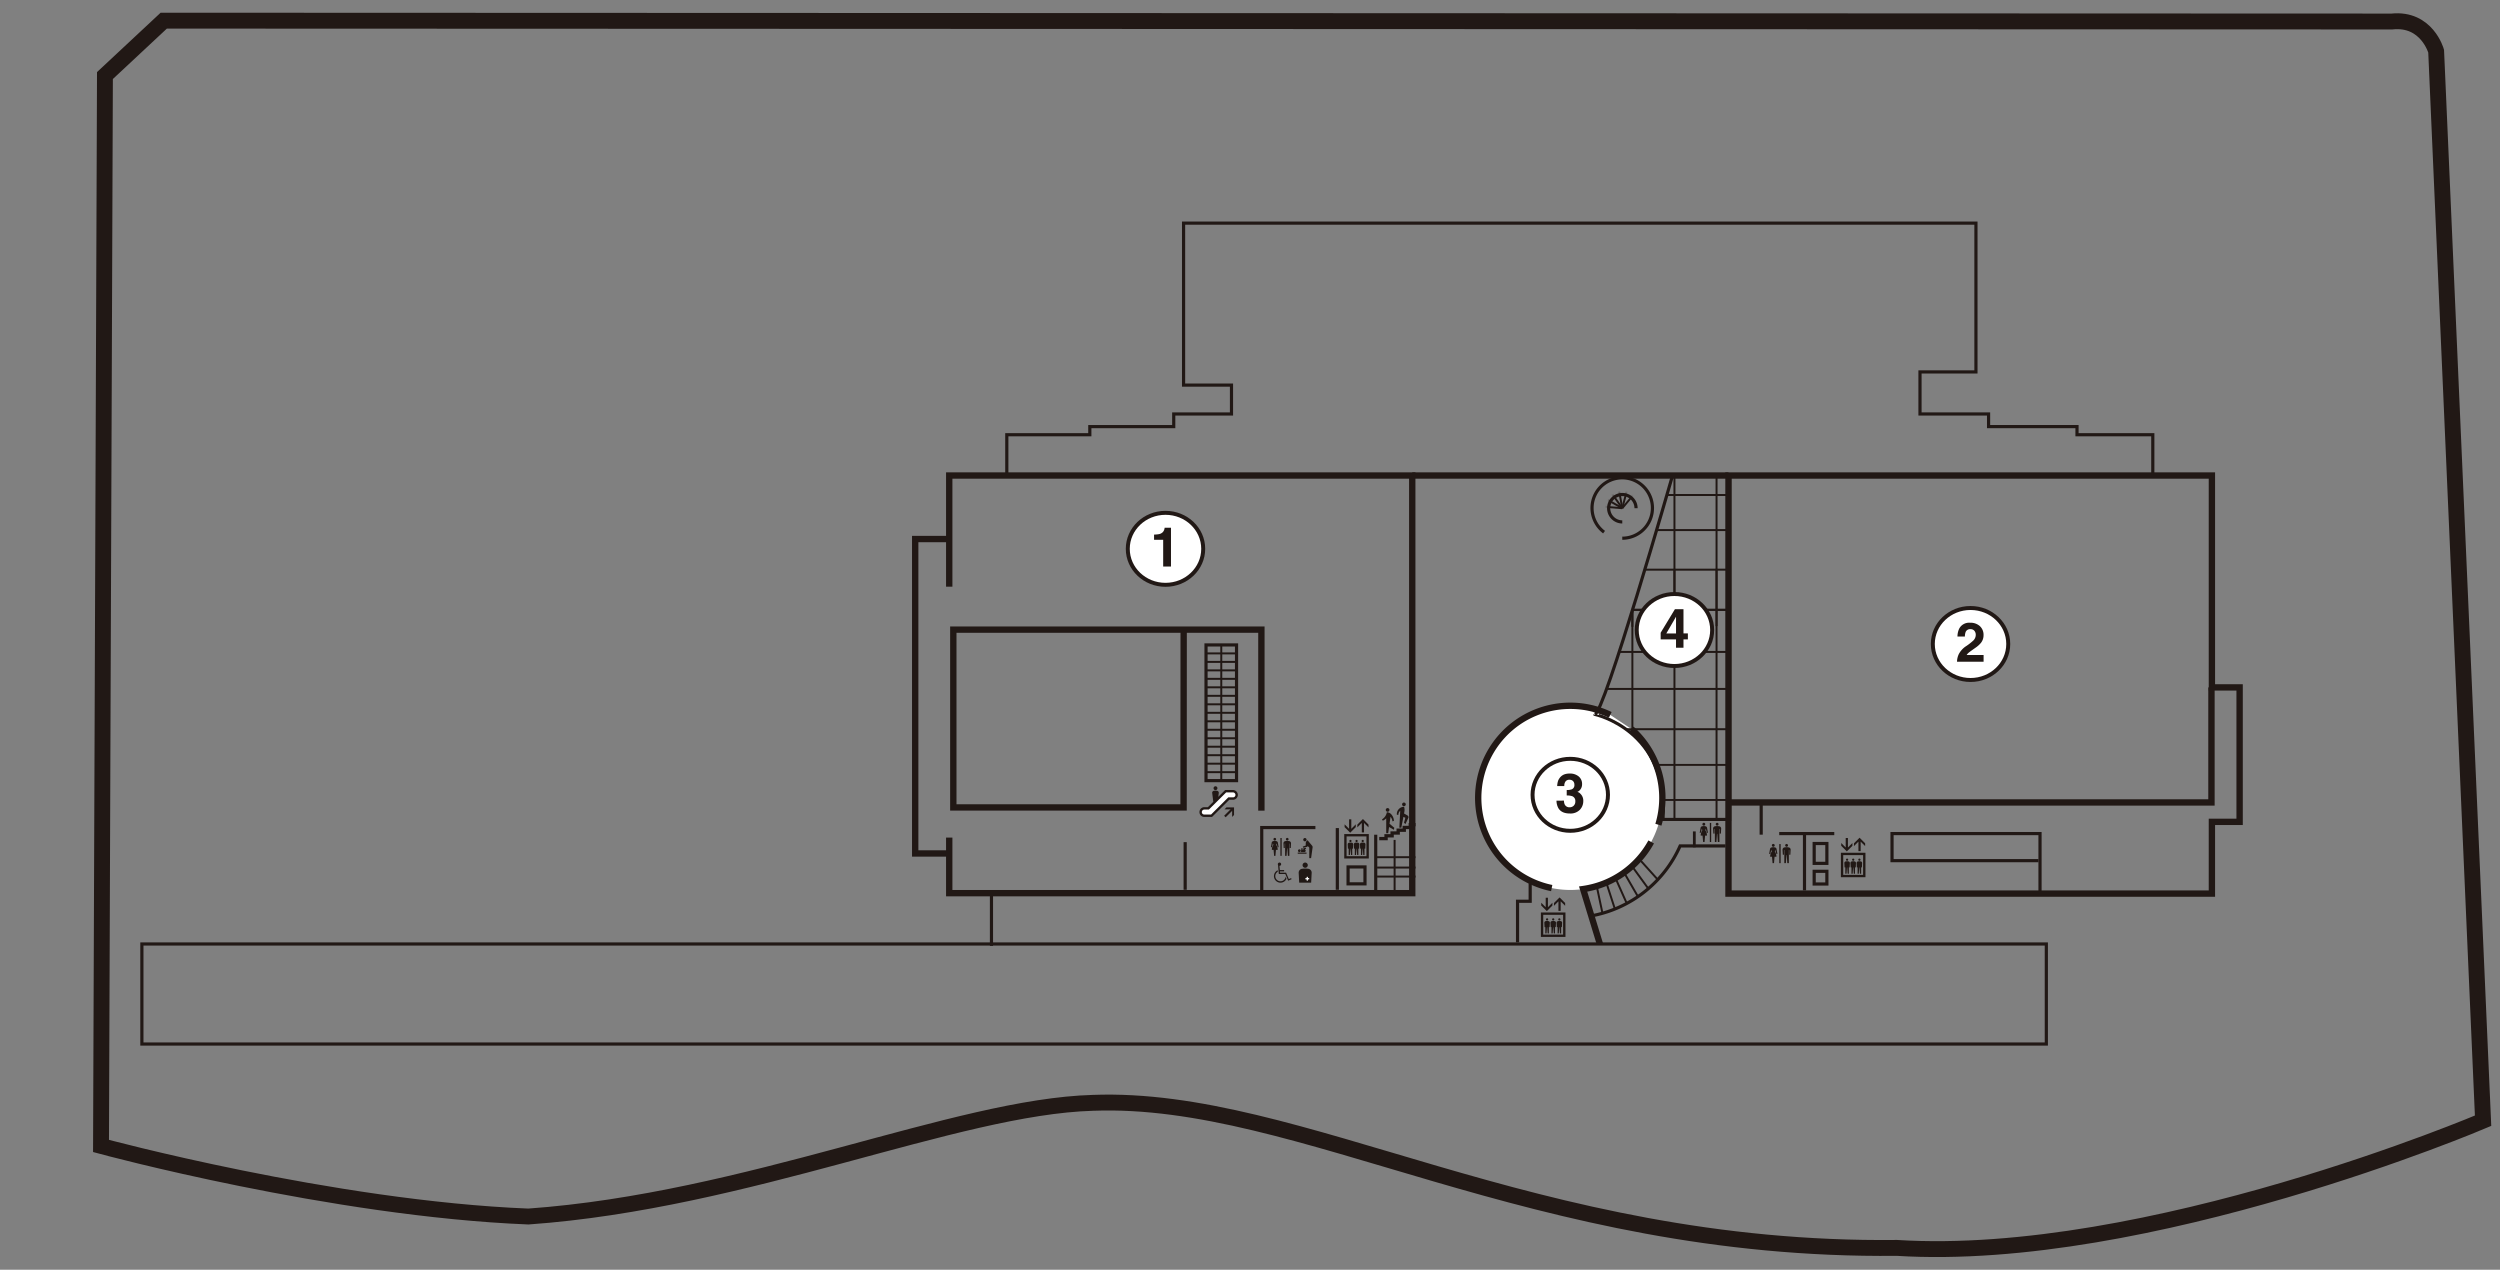 <svg viewBox="0 0 886 450" xmlns="http://www.w3.org/2000/svg" xmlns:xlink="http://www.w3.org/1999/xlink"><rect x="0" y="0" width="886" height="450" fill="#808080" stroke="none"/><filter id="a" color-interpolation-filters="sRGB" filterUnits="userSpaceOnUse" height="15.537" width="17.903" x="564.175" y="169.455"><feFlood flood-color="#fff" result="bg"/><feBlend in="SourceGraphic" in2="bg"/></filter><mask id="b" height="15.537" maskUnits="userSpaceOnUse" width="17.903" x="564.175" y="169.455"><g filter="url(#a)"><ellipse cx="574.933" cy="180.109" fill="#211815" rx="4.859" ry="4.884" transform="matrix(.928 -.372 .372 .928 -25.763 226.501)"/></g></mask><clipPath id="c"><path d="m589.358 290.41h23.612v-121.8h-20.244s-24.5 85.394-27.577 84.55c0 .002 26.5 5.546 24.209 37.25z"/></clipPath><path d="m427.413 228.564h10.816v48.091h-10.816z" fill="none" stroke="#211815" stroke-width="1.126"/><path d="m427.412 231.566h10.816m-10.816 3.009h10.816m-10.816 3.006h10.816m-10.816 3h10.816m-10.816 3.006h10.816m-10.816 3.013h10.816m-10.816 3.008h10.816m-10.816 24.048h10.816m-10.816-3.007h10.816m-10.816-3.006h10.816m-10.816-3.007h10.816m-10.816-3h10.816m-10.816-3.007h10.816m-10.816-3h10.816m-10.816-3.008h10.816" fill="none" stroke="#211815" stroke-width=".703"/><path d="m432.822 228.365v48.093" fill="none" stroke="#211815" stroke-width=".703"/><path d="m568.479 188.593a10.705 10.705 0 1 1 6.454 2.155" fill="none" stroke="#211815" stroke-width="1.126"/><path d="m574.933 184.969a4.855 4.855 0 1 1 4.884-4.86" fill="none" stroke="#211815" stroke-width="1.126"/><g fill="#fff" mask="url(#b)" stroke="#211815" stroke-width=".703"><path d="m581.807 171.823-6.874 8.286"/><path d="m577.661 169.695-2.728 10.414"/><path d="m573.004 169.518 1.929 10.591"/><path d="m568.709 171.325 6.224 8.784"/><path d="m565.58 174.779 9.353 5.33"/><path d="m564.203 179.232 10.73.877"/></g><path d="m613.45 284.388h170.292v-40.774" fill="none" stroke="#211815" stroke-width="2.251"/><path d="m336.409 296.841v19.698h164.094v-148.015h-164.094v39.395" fill="none" stroke="#211815" stroke-width="2.251"/><path d="m336.409 191.035h-12.061v111.434h12.061" fill="none" stroke="#211815" stroke-width="2.251"/><path d="m447.038 287.306v-64.159h-109.183v63.001h81.606l.031-63.033" fill="none" stroke="#211815" stroke-width="2.251"/><path d="m500.503 168.524h112.071" fill="none" stroke="#211815" stroke-width="2.251"/><path d="m793.72 243.614h-9.822v-75.089h-171.324v148.167h171.324v-25.428h9.822z" fill="none" stroke="#211815" stroke-width="2.251"/><path d="m611.53 299.8h-16.1a42.872 42.872 0 0 1 -31.843 24.85" fill="none" stroke="#211815" stroke-width="1.126"/><path d="m578.171 258.357a32.633 32.633 0 0 1 -18.764 56.916q-1.435.126-2.905.127a32.636 32.636 0 1 1 14.172-62.043" fill="#fff"/><path d="m549.923 314.737a32.641 32.641 0 1 1 20.751-61.38" fill="none" stroke="#211815" stroke-width="2.251"/><path d="m565.833 334.576-6.233-20.424 1.307-.182a31.638 31.638 0 0 0 23.28-16.128l1.978 1.078a33.925 33.925 0 0 1 -23.649 17.072l5.724 18.745z" fill="#211815"/><path d="m578.171 258.357a32.676 32.676 0 0 1 9.562 33.926" fill="none" stroke="#211815" stroke-width="2.251"/><path d="m722.981 316.208v-20.787h-52.447v9.594h51.807" fill="none" stroke="#211815" stroke-width="1.126"/><path d="m624.163 295.804v-11.256" fill="none" stroke="#211815" stroke-width="1.126"/><path d="m600.467 300.281v-5.628" fill="none" stroke="#211815" stroke-width=".99"/><path d="m630.559 295.421h19.508" fill="none" stroke="#211815" stroke-width="1.126"/><path d="m639.513 295.741v19.827" fill="none" stroke="#211815" stroke-width="1.126"/><path d="m642.942 298.939h4.502v7.036h-4.502z" fill="none" stroke="#211815" stroke-width="1.126"/><path d="m642.942 308.789h4.502v4.502h-4.502z" fill="none" stroke="#211815" stroke-width="1.126"/><path d="m537.817 333.985v-14.579h4.478v-6.396" fill="none" stroke="#211815" stroke-width="1.126"/><path d="m50.285 334.548h674.934v35.456h-674.934z" fill="none" stroke="#211815" stroke-width="1.126"/><path d="m356.812 167.961v-13.891h29.421v-2.878h29.741v-4.477h20.467v-10.233h-16.98v-57.404h280.814v52.735h-19.828v14.902h24.305v4.474h31.34v2.882h26.863v13.89" fill="none" stroke="#211815" stroke-width="1.126"/><path d="m351.375 316.677v18.548" fill="none" stroke="#211815" stroke-width="1.126"/><path d="m494.248 297.665v18.213" fill="none" stroke="#211815" stroke-width=".703"/><path d="m487.555 295.825v20.033" fill="none" stroke="#211815" stroke-width="1.118"/><path d="m488.034 310.656h13.617m-13.634-6.867h13.618m-13.6 3.673h13.617" fill="none" stroke="#211815" stroke-width=".703"/><path d="m473.949 293.465v21.875" fill="none" stroke="#211815" stroke-width="1.126"/><path d="m420.024 298.456v16.884" fill="none" stroke="#211815" stroke-width="1.126"/><path d="m447.16 315.797v-22.512h19.023" fill="none" stroke="#211815" stroke-width="1.126"/><path d="m477.756 307.243h5.996v5.996h-5.996z" fill="none" stroke="#211815" stroke-width="1.126"/><path d="m476.4 304.254h8.708v-8.665h-8.708zm7.872-.826h-7.042v-7.006h7.042z" fill="#211815"/><path d="m480.487 293.134v-.991l-1.586 1.585v-3.366h-.787v3.366l-1.586-1.585v.991l1.98 1.981z" fill="#211815"/><path d="m482.622 291.643v3.368h.787v-3.368l1.588 1.585v-.991l-1.976-1.98-1.979 1.98v.991z" fill="#211815"/><path d="m477.7 300.775h.273v2.241h.431l.163-2.241h.075l.155 2.241h.435v-2.241h.271l.078-1.5a.589.589 0 0 0 -.5-.625 2.73 2.73 0 0 0 -.954 0 .59.59 0 0 0 -.5.625z" fill="#211815"/><path d="m478.6 298.439a.393.393 0 1 0 0-.786.393.393 0 0 0 0 .786" fill="#211815"/><path d="m479.876 300.775h.272v2.241h.432l.163-2.241h.076l.157 2.241h.432v-2.241h.268l.077-1.5a.587.587 0 0 0 -.5-.625 2.741 2.741 0 0 0 -.956 0 .594.594 0 0 0 -.5.625z" fill="#211815"/><path d="m480.776 298.439a.393.393 0 1 0 -.4-.392.4.4 0 0 0 .4.392" fill="#211815"/><path d="m482.048 300.775h.275v2.241h.429l.161-2.241h.073l.157 2.241h.437v-2.241h.267l.078-1.5a.587.587 0 0 0 -.5-.625 3.148 3.148 0 0 0 -.479-.042 3.08 3.08 0 0 0 -.473.042.59.59 0 0 0 -.5.625z" fill="#211815"/><path d="m482.946 298.439a.393.393 0 1 0 0-.786.393.393 0 0 0 0 .786" fill="#211815"/><path d="m566.019 314.704 1.895 8.915" fill="none" stroke="#211815" stroke-width=".703"/><path d="m569.502 313.476 2.816 8.668" fill="none" stroke="#211815" stroke-width=".703"/><path d="m572.837 311.891 3.707 8.326" fill="none" stroke="#211815" stroke-width=".703"/><path d="m575.989 309.965 4.557 7.894" fill="none" stroke="#211815" stroke-width=".703"/><path d="m578.922 307.721 5.357 7.374" fill="none" stroke="#211815" stroke-width=".703"/><path d="m581.604 305.183 6.099 6.773" fill="none" stroke="#211815" stroke-width=".703"/><path d="m847.681 7.626c-9.3 0-789.648-.308-789.648-.308l-20.843 19.455-1.39 379.352s81.986 22.233 151.463 25.012c77.819-5.559 151.465-38.908 200.1-40.294 73.652-2.779 155.639 52.8 284.865 51.413 88.94 5.557 207.772-45.067 207.772-45.067l-16.632-379.062s-3.294-11.827-15.687-10.501z" fill="none" stroke="#211815" stroke-width="5.628"/><g clip-path="url(#c)" fill="none" stroke="#211815" stroke-width=".703"><path d="m593.426 105.943v115.965m30.858-115.965v115.965m-15.94-115.965v115.965m-29.828-115.738v115.966m-16.2-115.966v115.966m-15.427-115.966v115.966m-14.4-5.984h107.222m-107.222-14.265h107.222m-107.222-14.035h107.222m-107.222-12.427h107.222m-107.222-12.649h107.222m-107.222-27.383h107.222m-107.222 13.113h107.222m-107.222-28.071h107.222"/><path d="m593.426 201.6v115.961m30.858-115.961v115.961m-15.94-115.961v115.961m-29.828-115.737v115.965m-16.2-115.965v115.965m-15.427-115.965v115.965m-14.4-5.983h107.222m-107.222-14.265h107.222m-107.222-14.035h107.222m-107.222-12.427h107.222m-107.222-12.65h107.222m-107.222-27.383h107.222m-107.222 13.114h107.222m-107.222-28.071h107.222"/></g><path d="m589.358 290.41h23.612v-121.8h-20.244s-24.5 85.394-27.577 84.55c0 .002 26.5 5.546 24.209 37.25z" fill="none" stroke="#211815" stroke-width="1.126"/><ellipse cx="556.502" cy="281.683" fill="none" rx="12.663" ry="12.053" stroke="#211815" stroke-width="2.814"/><ellipse cx="556.502" cy="281.683" fill="#fff" rx="12.663" ry="12.053"/><path d="m554.273 283.743a3.1 3.1 0 0 0 .264 1.363 1.81 1.81 0 0 0 1.785.994 1.969 1.969 0 0 0 1.383-.545 2.024 2.024 0 0 0 .59-1.568 1.769 1.769 0 0 0 -1.092-1.811 5.526 5.526 0 0 0 -1.958-.255v-1.938a5.065 5.065 0 0 0 1.827-.256 1.581 1.581 0 0 0 .894-1.609 1.808 1.808 0 0 0 -.458-1.279 1.675 1.675 0 0 0 -1.289-.492 1.623 1.623 0 0 0 -1.4.607 2.575 2.575 0 0 0 -.43 1.62h-2.523a6.812 6.812 0 0 1 .35-1.943 4.364 4.364 0 0 1 1.041-1.489 3.637 3.637 0 0 1 1.259-.74 5.457 5.457 0 0 1 1.789-.256 4.756 4.756 0 0 1 3.176 1.02 3.4 3.4 0 0 1 1.207 2.735 3.015 3.015 0 0 1 -.723 2.047 2.469 2.469 0 0 1 -.951.711 1.958 1.958 0 0 1 1.065.636 3.383 3.383 0 0 1 1.037 2.617 4.411 4.411 0 0 1 -1.208 3.067 4.6 4.6 0 0 1 -3.574 1.322q-2.916 0-4.052-1.9a5.661 5.661 0 0 1 -.664-2.653z" fill="#211815"/><ellipse cx="593.42" cy="223.275" fill="none" rx="12.663" ry="12.053" stroke="#211815" stroke-width="2.814"/><ellipse cx="593.42" cy="223.275" fill="#fff" rx="12.663" ry="12.053"/><path d="m598.183 226.6h-1.558v2.96h-2.646v-2.96h-5.442v-2.36l5.053-8.344h3.035v8.59h1.558zm-4.2-2.11v-5.924l-3.433 5.924z" fill="#211815"/><ellipse cx="413.052" cy="194.504" fill="none" rx="12.663" ry="12.053" stroke="#211815" stroke-width="2.814"/><ellipse cx="413.052" cy="194.504" fill="#fff" rx="12.663" ry="12.053"/><path d="m409 191.3v-1.839a12.079 12.079 0 0 0 1.786-.169 2.533 2.533 0 0 0 1.324-.72 2.359 2.359 0 0 0 .529-.985 2.285 2.285 0 0 0 .1-.549h2.261v13.743h-2.77v-9.481z" fill="#211815"/><ellipse cx="698.356" cy="228.232" fill="none" rx="12.663" ry="12.053" stroke="#211815" stroke-width="2.814"/><ellipse cx="698.356" cy="228.232" fill="#fff" rx="12.663" ry="12.053"/><path d="m694.205 231.807a7.657 7.657 0 0 1 2.737-2.912 20.063 20.063 0 0 0 2.422-1.916 2.825 2.825 0 0 0 .845-1.972 2.18 2.18 0 0 0 -.484-1.45 1.71 1.71 0 0 0 -1.388-.578 1.691 1.691 0 0 0 -1.681.919 4.53 4.53 0 0 0 -.3 1.686h-2.63a6.62 6.62 0 0 1 .636-2.833 3.965 3.965 0 0 1 3.838-2.051 4.882 4.882 0 0 1 3.476 1.209 4.176 4.176 0 0 1 1.292 3.2 4.33 4.33 0 0 1 -.912 2.711 9.073 9.073 0 0 1 -1.966 1.754l-1.082.769q-1.017.722-1.392 1.044a2.989 2.989 0 0 0 -.631.749h6v2.382h-9.415a6.5 6.5 0 0 1 .635-2.711z" fill="#211815"/><path d="m434.647 286.147-.675.675h2.156l-2.292 2.288.54.537 2.292-2.287v2.156l.675-.678v-2.691z" fill="#211815"/><path d="m430.769 280.017a.682.682 0 1 0 -.681-.684.682.682 0 0 0 .681.684" fill="#211815"/><path d="m438.693 281.723a1.729 1.729 0 0 1 -1.787 1.709h-1.246l-6.11 6.089h-2.714a1.7 1.7 0 0 1 -1.747-1.71 1.729 1.729 0 0 1 1.747-1.749h1.239l1.918-1.9-.391-3.115a.727.727 0 0 1 -.006-.1.7.7 0 0 1 .6-.69 3.83 3.83 0 0 1 .569-.04 4.371 4.371 0 0 1 .566.04.7.7 0 0 1 .606.69.727.727 0 0 1 -.006.1l-.171 1.358 2.448-2.432h2.694a1.766 1.766 0 0 1 1.787 1.749" fill="#211815"/><path d="m428.425 286.911 6.134-6.091h2.345a.948.948 0 0 1 .683.277.871.871 0 0 1 .261.625.887.887 0 0 1 -.944.864h-1.6l-6.107 6.091h-2.364a.923.923 0 0 1 -.661-.26.832.832 0 0 1 -.241-.606.879.879 0 0 1 .9-.9z" fill="#fff"/><g fill="#211815"><path d="m652.41 310.882h8.708v-8.666h-8.708zm7.874-.826h-7.04v-7.006h7.04z"/><path d="m656.493 299.762v-.991l-1.586 1.585v-3.366h-.789v3.366l-1.584-1.585v.991l1.982 1.981z"/><path d="m658.63 298.271v3.368h.787v-3.368l1.59 1.585v-.991l-1.978-1.98-1.981 1.98v.991z"/><path d="m653.707 307.4h.274v2.241h.434l.157-2.241h.078l.155 2.241h.436v-2.241h.267l.082-1.5a.592.592 0 0 0 -.5-.625 3.133 3.133 0 0 0 -.477-.042 3.014 3.014 0 0 0 -.473.042.59.59 0 0 0 -.506.625z"/><path d="m654.609 305.067a.394.394 0 1 0 -.392-.392.4.4 0 0 0 .392.392"/><path d="m655.883 307.4h.273v2.241h.431l.159-2.241h.079l.155 2.241h.432v-2.241h.272l.075-1.5a.583.583 0 0 0 -.5-.625 3.2 3.2 0 0 0 -.479-.042 3.133 3.133 0 0 0 -.477.042.586.586 0 0 0 -.5.625z"/><path d="m656.782 305.067a.394.394 0 1 0 -.393-.392.4.4 0 0 0 .393.392"/><path d="m658.056 307.4h.275v2.241h.429l.159-2.241h.081l.155 2.241h.438v-2.241h.266l.079-1.5a.589.589 0 0 0 -.5-.625 3.136 3.136 0 0 0 -.479-.042 3.1 3.1 0 0 0 -.473.042.594.594 0 0 0 -.506.625z"/><path d="m658.952 305.067a.394.394 0 1 0 0-.787.394.394 0 0 0 0 .787"/><path d="m546.09 332.045h8.71v-8.666h-8.71zm7.874-.826h-7.041v-7.006h7.041z"/><path d="m550.173 320.925v-.991l-1.586 1.585v-3.366h-.789v3.366l-1.584-1.585v.991l1.981 1.981z"/><path d="m552.31 319.434v3.368h.787v-3.368l1.59 1.585v-.991l-1.978-1.98-1.981 1.98v.991z"/><path d="m547.387 328.566h.273v2.241h.434l.158-2.241h.077l.155 2.241h.436v-2.241h.268l.081-1.5a.59.59 0 0 0 -.5-.625 3.133 3.133 0 0 0 -.477-.042 3.036 3.036 0 0 0 -.473.042.592.592 0 0 0 -.506.625z"/><path d="m548.288 326.229a.393.393 0 1 0 -.391-.391.4.4 0 0 0 .391.391"/><path d="m549.562 328.566h.274v2.241h.43l.159-2.241h.08l.155 2.241h.432v-2.241h.271l.076-1.5a.584.584 0 0 0 -.5-.625 3.2 3.2 0 0 0 -.479-.042 3.133 3.133 0 0 0 -.477.042.585.585 0 0 0 -.5.625z"/><path d="m550.462 326.229a.393.393 0 1 0 -.394-.391.395.395 0 0 0 .394.391"/><path d="m551.736 328.566h.275v2.241h.429l.159-2.241h.075l.155 2.241h.438v-2.241h.266l.08-1.5a.589.589 0 0 0 -.5-.625 2.718 2.718 0 0 0 -.952 0 .6.6 0 0 0 -.506.625z"/><path d="m552.632 326.229a.393.393 0 1 0 0-.786.393.393 0 0 0 0 .786"/><path d="m628.451 300.1a.507.507 0 1 0 -.506-.5.507.507 0 0 0 .506.5"/><path d="m633.169 300.1a.5.5 0 1 0 -.5-.5.5.5 0 0 0 .5.5"/><path d="m633.927 300.322a3.967 3.967 0 0 0 -1.515 0 .827.827 0 0 0 -.682.857l.1 1.747h.406v-1.668h.126v4.642h.555l.2-2.878h.1l.2 2.878h.555v-4.646h.128v1.668h.408l.093-1.747a.824.824 0 0 0 -.68-.857"/><path d="m629.538 302.624h.378l-.307-1.729a.7.7 0 0 0 -.524-.563 2.575 2.575 0 0 0 -.635-.085 2.657 2.657 0 0 0 -.637.085.7.7 0 0 0 -.524.563l-.3 1.729h.38l.393-1.464.159.589a3.319 3.319 0 0 0 -.573 1.881h.652l.2 2.273h.508l.2-2.273h.662a3.366 3.366 0 0 0 -.574-1.881l.155-.589z"/><path d="m630.579 299.133h.479v6.772h-.479z"/><path d="m603.837 292.611a.507.507 0 1 0 -.506-.506.506.506 0 0 0 .506.506"/><path d="m608.555 292.606a.5.5 0 1 0 -.5-.5.506.506 0 0 0 .5.5"/><path d="m609.313 292.832a3.914 3.914 0 0 0 -1.515 0 .827.827 0 0 0 -.682.857l.1 1.746h.406v-1.668h.125v4.647h.555l.2-2.878h.1l.2 2.878h.556v-4.647h.127v1.668h.408l.093-1.746a.824.824 0 0 0 -.679-.857"/><path d="m604.923 295.134h.378l-.307-1.729a.7.7 0 0 0 -.524-.564 2.623 2.623 0 0 0 -.635-.084 2.7 2.7 0 0 0 -.636.084.7.7 0 0 0 -.524.564l-.306 1.729h.38l.393-1.464.16.588a3.323 3.323 0 0 0 -.574 1.882h.656l.2 2.272h.507l.2-2.272h.662a3.369 3.369 0 0 0 -.574-1.882l.155-.588z"/><path d="m605.964 291.642h.479v6.772h-.479z"/><path d="m451.786 297.891a.474.474 0 1 0 -.473-.472.474.474 0 0 0 .473.472"/><path d="m456.2 297.887a.471.471 0 1 0 0-.942.471.471 0 0 0 0 .942"/><path d="m456.905 298.1a3.672 3.672 0 0 0 -1.417 0 .773.773 0 0 0 -.637.8l.093 1.632h.38v-1.559h.117v4.344h.519l.191-2.691h.091l.191 2.691h.519v-4.344h.119v1.559h.382l.087-1.632a.771.771 0 0 0 -.635-.8"/><path d="m452.8 300.25h.353l-.287-1.617a.65.65 0 0 0 -.49-.526 2.438 2.438 0 0 0 -.593-.08 2.509 2.509 0 0 0 -.6.08.654.654 0 0 0 -.49.526l-.285 1.617h.355l.367-1.369.149.55a3.1 3.1 0 0 0 -.536 1.759h.613l.185 2.124h.474l.184-2.124h.618a3.151 3.151 0 0 0 -.536-1.759l.144-.55z"/><path d="m453.774 296.986h.448v6.329h-.448z"/></g><path d="m455.927 311.44a2.319 2.319 0 1 1 -3.121-3.029l.046.528a1.821 1.821 0 0 0 -.884 1.56 1.839 1.839 0 0 0 3.661.241zm-2.49-4.59.138 1.492h1.514v.482h-1.48l.046.447h2.135l.963 2.273.815-.345.172.39-1.216.528-1.01-2.364h-2.307l-.275-3.213a.531.531 0 0 1 -.069-.264.578.578 0 0 1 .574-.585.58.58 0 1 1 0 1.159" fill="#201815"/><path d="m464.675 312.817h-4.242l-.181-3.443a1.387 1.387 0 0 1 1.179-1.47 7.542 7.542 0 0 1 2.245 0 1.387 1.387 0 0 1 1.18 1.47z" fill="#201815"/><path d="m462.554 307.543a.926.926 0 1 0 -.926-.926.927.927 0 0 0 .926.926" fill="#201815"/><path d="m463.527 311.191v-.447h-.447v.447h-.446v.447h.446v.446h.447v-.446h.446v-.447z" fill="#fff"/><path d="m462.459 298.173a.589.589 0 1 1 .588-.589.589.589 0 0 1 -.588.589" fill="#201815"/><path d="m459.915 302.151h3.119v.412h-3.119z" fill="#201815"/><path d="m460.494 301.974a.486.486 0 1 1 .485-.486.485.485 0 0 1 -.485.486" fill="#201815"/><path d="m461.678 300.038 1.078-.393v-.8a1.177 1.177 0 0 1 .584-1.017.093.093 0 0 1 .044-.012.085.085 0 0 1 .067.032l1.549 1.852a.822.822 0 0 1 .193.529.724.724 0 0 1 -.009.115l-.531 3.782h-.648v-3.758l-.579-.54v.032a.3.3 0 0 1 -.214.254l-1.293.348z" fill="#201815"/><path d="m461.876 301.017a.3.3 0 0 1 .2-.415l.64-.173.2.352-.421.17.182.317a.471.471 0 0 1 -.407.706h-1.085a.058.058 0 0 1 -.054-.035.642.642 0 0 1 -.054-.259.6.6 0 0 1 .01-.113l.182-1.035.353.065v.553h.315z" fill="#201815"/><path d="m501.659 291.67h-2.433v.985h-2.15v.985h-2.15v.989h-2.15v.989h-2.153v.98h-1.83v1.184h3.016v-.985h2.15v-.985h2.151v-.985h2.15v-.986h2.149v-.987h1.25z" fill="#211815"/><path d="m491.768 287.68a.649.649 0 1 0 -.649-.648.649.649 0 0 0 .649.648" fill="#211815"/><path d="m494.135 293.353-1.684-1.411.345-2.471a2.9 2.9 0 0 1 .678 1.607l.531-.145a3.632 3.632 0 0 0 -1.052-2.462 2.247 2.247 0 0 0 -1.37-.614h-.008a.1.1 0 0 0 -.095.082 3.652 3.652 0 0 1 -1.7 2.442l.276.477a3.613 3.613 0 0 0 1.22-.852v5.279h.7l.309-2.2 1.718.988z" fill="#211815"/><path d="m497.554 285.722a.649.649 0 1 0 -.651-.648.649.649 0 0 0 .651.648" fill="#211815"/><path d="m498.837 289.018-1.243-.717.114-.593a3.712 3.712 0 0 0 .066-.687 3.56 3.56 0 0 0 -.151-1.031.1.1 0 0 0 -.093-.073 2.6 2.6 0 0 0 -2.5 2.6c0 .07 0 .137.008.2l.541.1v-.04a1.912 1.912 0 0 1 .666-1.451l-.316 5.992h.7l.742-3.815.684.32-.47 1.752.493.5 1.034-2.212a.646.646 0 0 0 .058-.274.654.654 0 0 0 -.323-.564" fill="#211815"/></svg>